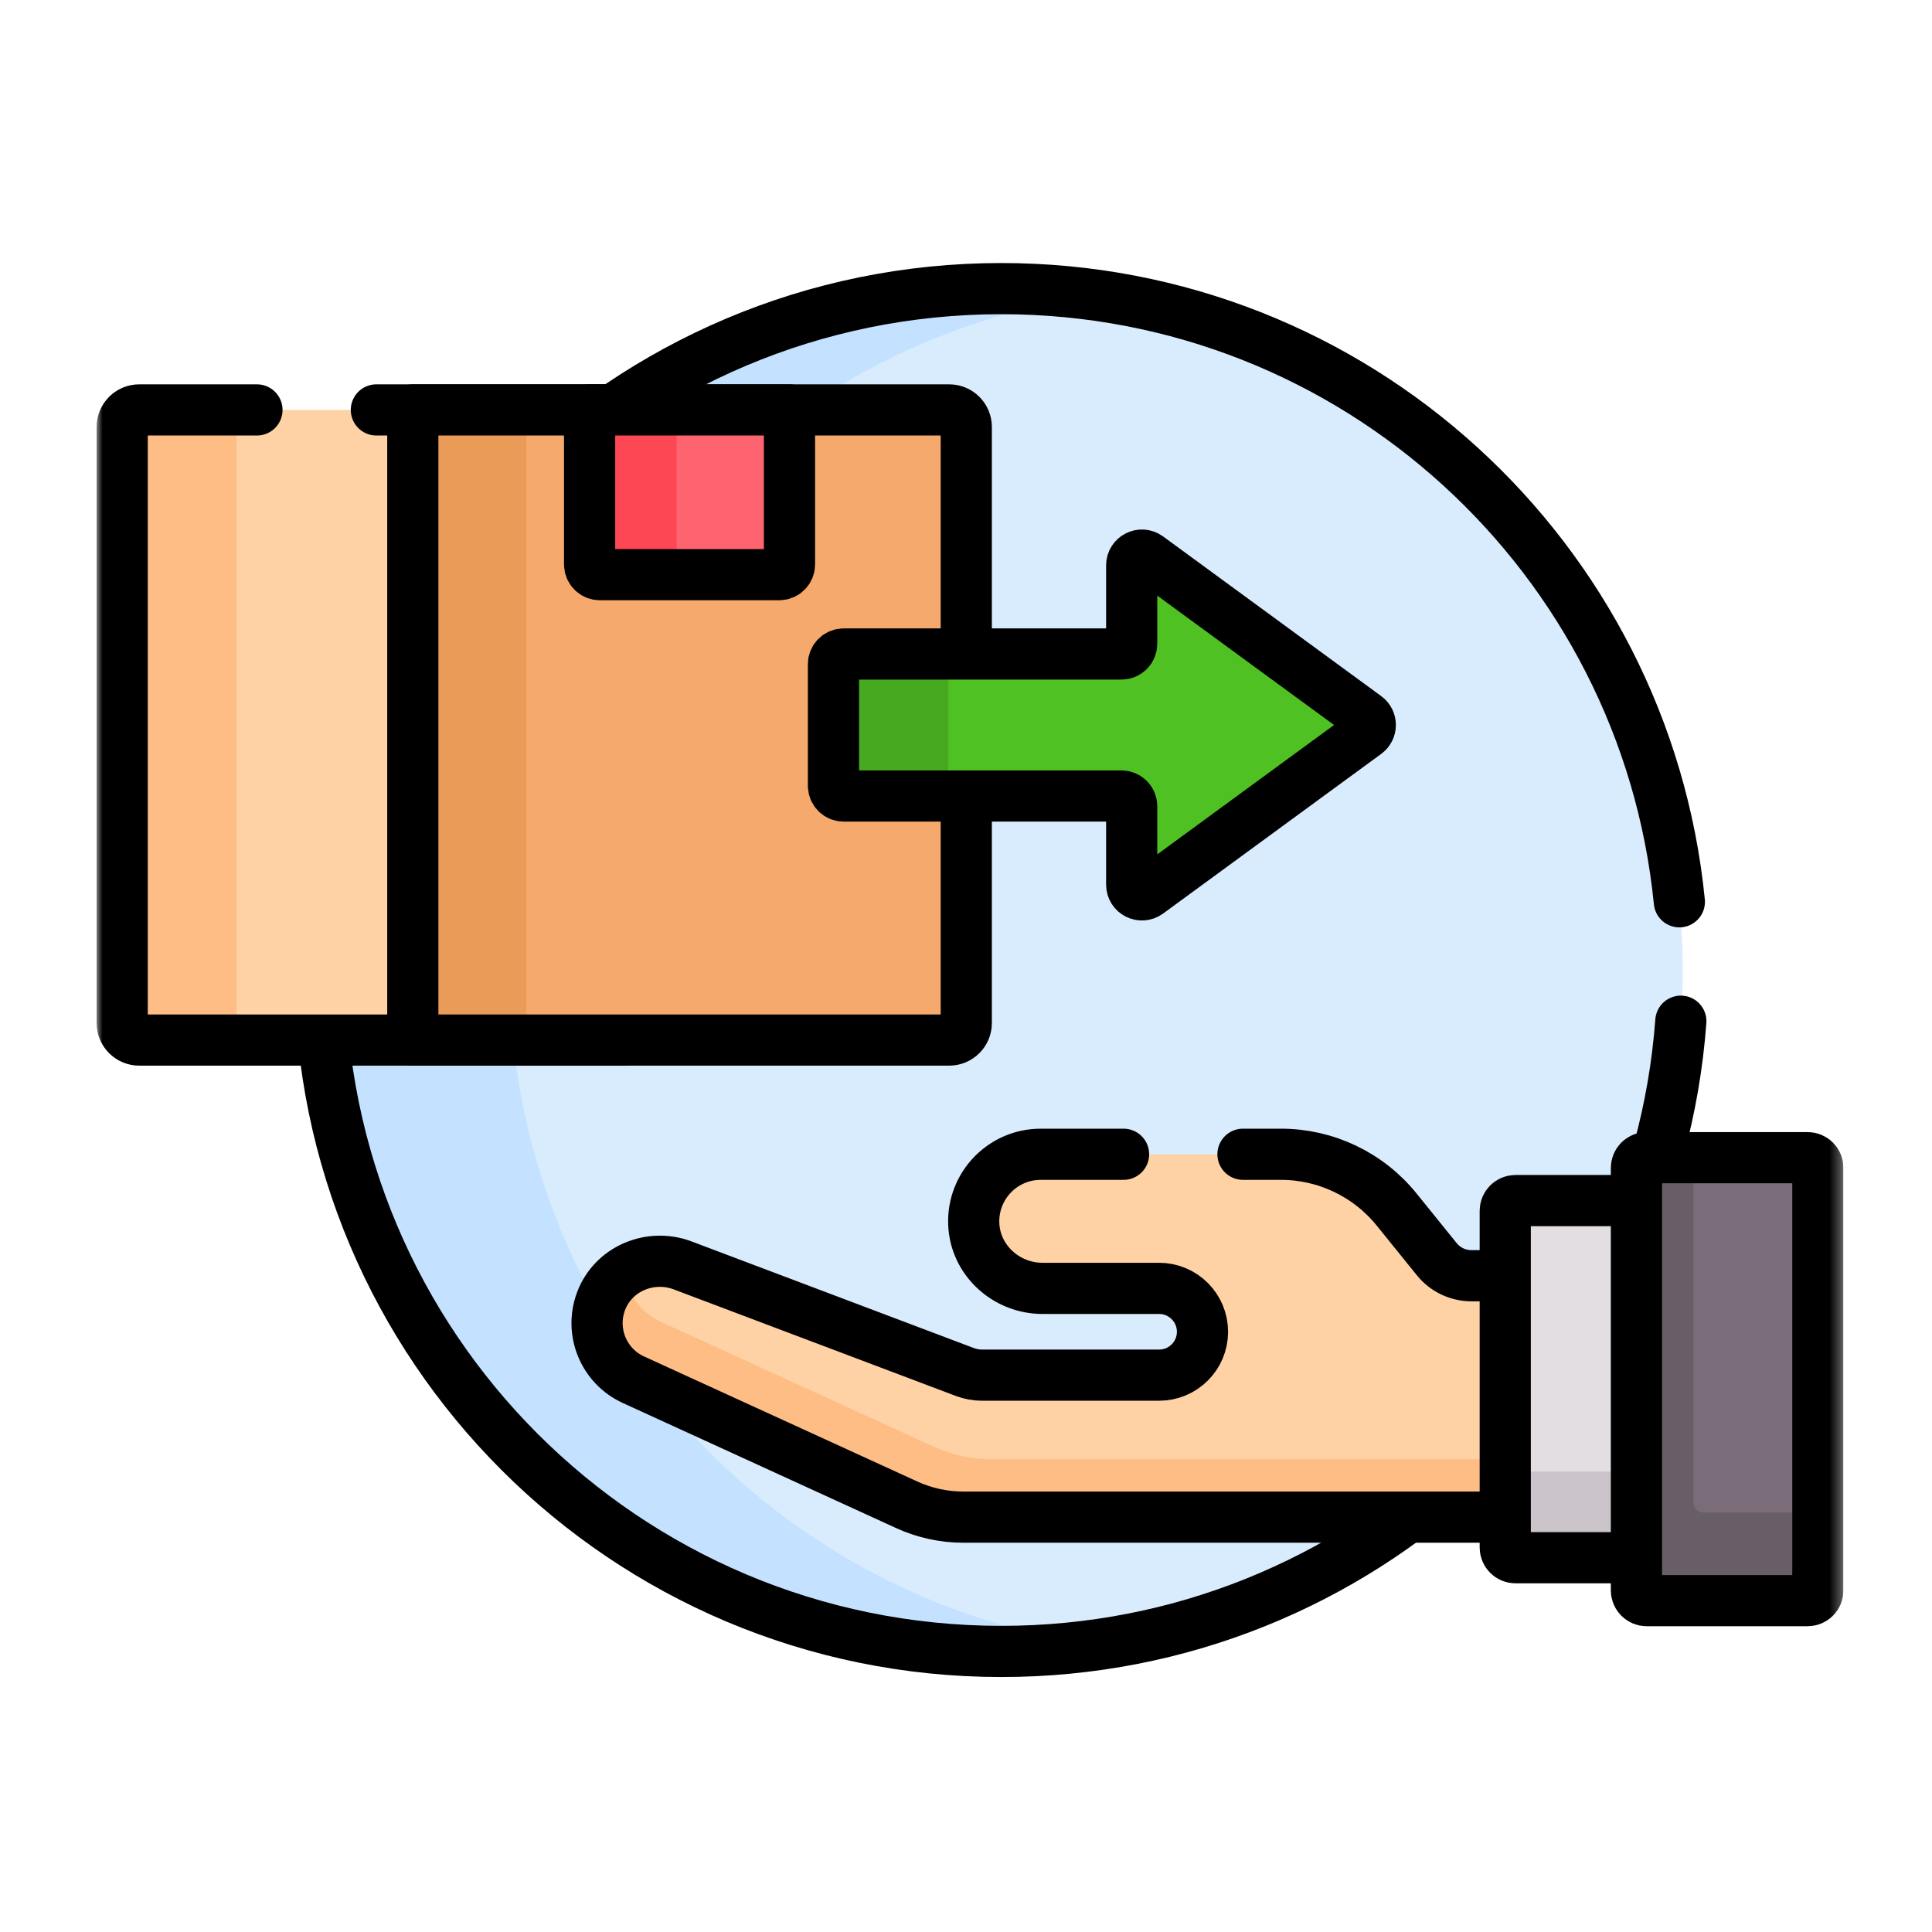 <svg width="160" height="160" viewBox="0 0 160 160" fill="none" xmlns="http://www.w3.org/2000/svg">
<g clip-path="url(#clip0_1288_5920)">
<mask id="mask0_1288_5920" style="mask-type:luminance" maskUnits="userSpaceOnUse" x="8" y="8" width="145" height="145">
<path d="M8 8H152.667V152.667H8V8Z" fill="white"/>
</mask>
<g mask="url(#mask0_1288_5920)">
<path d="M139.358 80.333C139.358 111.5 114.093 136.765 82.926 136.765C51.76 136.765 26.495 111.5 26.495 80.333C26.495 49.167 51.76 23.901 82.926 23.901C114.093 23.901 139.358 49.167 139.358 80.333Z" fill="#D8ECFE"/>
<path d="M42.189 80.333C42.189 51.83 63.322 28.267 90.773 24.447C88.208 24.09 85.59 23.902 82.927 23.902C51.76 23.902 26.495 49.167 26.495 80.333C26.495 111.5 51.76 136.765 82.927 136.765C85.59 136.765 88.208 136.576 90.773 136.219C63.322 132.399 42.189 108.836 42.189 80.333Z" fill="#C4E2FF"/>
<path d="M139.077 74.682C136.242 46.17 112.186 23.902 82.926 23.902C51.76 23.902 26.495 49.167 26.495 80.333C26.495 111.5 51.76 136.765 82.926 136.765C112.667 136.765 137.033 113.758 139.2 84.572" stroke="black" stroke-width="4.238" stroke-miterlimit="10" stroke-linecap="round" stroke-linejoin="round"/>
<path d="M86.191 95.591C83.061 95.591 80.536 98.181 80.641 101.335C80.742 104.351 83.319 106.698 86.337 106.698H95.991C97.975 106.698 99.584 108.306 99.584 110.291C99.584 112.276 97.975 113.884 95.991 113.884H81.333C80.845 113.884 80.361 113.796 79.904 113.623L56.539 104.797C53.857 103.784 50.788 105.068 49.779 107.752C48.816 110.314 50.01 113.143 52.456 114.262L75.088 124.619C76.564 125.295 78.168 125.644 79.791 125.644H129.209V105.651H121.859C120.743 105.651 119.686 105.146 118.985 104.278L115.662 100.167C113.324 97.273 109.803 95.591 106.082 95.591H86.191Z" fill="#FED2A4"/>
<path d="M82.058 120.841C80.435 120.841 78.831 120.491 77.355 119.816L54.722 109.459C53.024 108.682 51.931 107.08 51.743 105.316C50.874 105.883 50.17 106.711 49.779 107.752C48.816 110.315 50.01 113.143 52.456 114.262L75.088 124.619C76.564 125.295 78.168 125.644 79.791 125.644H129.209V120.841H82.058Z" fill="#FFBD86"/>
<path d="M93.048 95.591H86.191C83.061 95.591 80.536 98.181 80.641 101.334C80.742 104.351 83.319 106.698 86.337 106.698H95.991C97.976 106.698 99.585 108.307 99.585 110.291C99.585 112.276 97.976 113.884 95.991 113.884H81.333C80.845 113.884 80.361 113.796 79.904 113.623L56.539 104.797C53.857 103.784 50.788 105.068 49.779 107.752C48.816 110.314 50.01 113.143 52.456 114.262L75.088 124.619C76.564 125.295 78.168 125.644 79.791 125.644H129.209V105.651H121.859C120.743 105.651 119.686 105.146 118.985 104.278L115.662 100.167C113.324 97.273 109.803 95.591 106.082 95.591H102.938" stroke="black" stroke-width="4.238" stroke-miterlimit="10" stroke-linecap="round" stroke-linejoin="round"/>
<path d="M138.837 129.005H125.506C125.038 129.005 124.658 128.626 124.658 128.158V100.274C124.658 99.806 125.038 99.426 125.506 99.426H138.837C139.305 99.426 139.685 99.806 139.685 100.274V128.158C139.685 128.626 139.305 129.005 138.837 129.005Z" fill="#E2DEE2"/>
<path d="M135.521 121.868H125.49C125.075 121.868 124.731 121.57 124.659 121.176V128.158C124.659 128.626 125.038 129.005 125.506 129.005H135.521V121.868Z" fill="#CBC4CB"/>
<path d="M138.837 129.005H125.506C125.038 129.005 124.658 128.626 124.658 128.158V100.274C124.658 99.806 125.038 99.426 125.506 99.426H138.837C139.305 99.426 139.685 99.806 139.685 100.274V128.158C139.685 128.626 139.305 129.005 138.837 129.005Z" stroke="black" stroke-width="4.238" stroke-miterlimit="10" stroke-linecap="round" stroke-linejoin="round"/>
<path d="M149.7 132.558H136.369C135.901 132.558 135.521 132.179 135.521 131.711V96.721C135.521 96.253 135.901 95.874 136.369 95.874H149.7C150.168 95.874 150.548 96.253 150.548 96.721V131.711C150.548 132.179 150.168 132.558 149.7 132.558Z" fill="#7A6D79"/>
<path d="M141.082 125.259C140.614 125.259 140.234 124.88 140.234 124.412V95.874H136.368C135.901 95.874 135.521 96.253 135.521 96.721V131.711C135.521 132.179 135.901 132.558 136.368 132.558H149.7C150.168 132.558 150.548 132.179 150.548 131.711V125.259H141.082Z" fill="#685E68"/>
<path d="M149.7 132.558H136.369C135.901 132.558 135.521 132.179 135.521 131.711V96.721C135.521 96.253 135.901 95.874 136.369 95.874H149.7C150.168 95.874 150.548 96.253 150.548 96.721V131.711C150.548 132.179 150.168 132.558 149.7 132.558Z" stroke="black" stroke-width="4.238" stroke-miterlimit="10" stroke-linecap="round" stroke-linejoin="round"/>
<path d="M11.532 86.133H51.5C52.281 86.133 52.913 85.501 52.913 84.721V35.361C52.913 34.581 52.281 33.948 51.5 33.948H11.532C10.752 33.948 10.119 34.581 10.119 35.361V84.721C10.119 85.501 10.752 86.133 11.532 86.133Z" fill="#FED2A4"/>
<path d="M19.585 84.721V35.361C19.585 34.581 20.217 33.948 20.997 33.948H11.532C10.752 33.948 10.119 34.581 10.119 35.361V84.721C10.119 85.501 10.752 86.134 11.532 86.134H20.997C20.217 86.134 19.585 85.501 19.585 84.721Z" fill="#FFBD86"/>
<path d="M21.28 33.948H11.532C10.752 33.948 10.119 34.581 10.119 35.361V84.721C10.119 85.501 10.752 86.134 11.532 86.134H51.5C52.281 86.134 52.913 85.501 52.913 84.721V35.361C52.913 34.581 52.281 33.948 51.5 33.948H31.169" stroke="black" stroke-width="4.238" stroke-miterlimit="10" stroke-linecap="round" stroke-linejoin="round"/>
<path d="M34.187 86.133H78.611C79.391 86.133 80.023 85.501 80.023 84.721V35.361C80.023 34.581 79.391 33.948 78.611 33.948H34.187V86.133Z" fill="#F6A96C"/>
<path d="M34.187 86.134H43.602V33.948H34.187V86.134Z" fill="#EA9B58"/>
<path d="M34.187 86.133H78.611C79.391 86.133 80.023 85.501 80.023 84.721V35.361C80.023 34.581 79.391 33.948 78.611 33.948H34.187V86.133Z" stroke="black" stroke-width="4.238" stroke-miterlimit="10" stroke-linecap="round" stroke-linejoin="round"/>
<path d="M49.676 47.591H64.535C65.003 47.591 65.382 47.212 65.382 46.744V33.948H48.828V46.744C48.828 47.212 49.208 47.591 49.676 47.591Z" fill="#FE646F"/>
<path d="M56.034 46.744V33.948H48.828V46.744C48.828 47.212 49.208 47.591 49.676 47.591H56.882C56.413 47.591 56.034 47.212 56.034 46.744Z" fill="#FD4755"/>
<path d="M49.676 47.591H64.535C65.003 47.591 65.382 47.212 65.382 46.744V33.948H48.828V46.744C48.828 47.212 49.208 47.591 49.676 47.591Z" stroke="black" stroke-width="4.238" stroke-miterlimit="10" stroke-linecap="round" stroke-linejoin="round"/>
<path d="M95.07 73.947L113.134 60.725C113.597 60.387 113.597 59.696 113.134 59.357L95.07 46.135C94.51 45.726 93.722 46.125 93.722 46.819V53.313C93.722 53.781 93.342 54.161 92.874 54.161H69.87C69.402 54.161 69.023 54.54 69.023 55.008V65.074C69.023 65.542 69.402 65.922 69.87 65.922H92.874C93.342 65.922 93.722 66.301 93.722 66.77V73.263C93.722 73.957 94.51 74.357 95.07 73.947Z" fill="#4FC123"/>
<path d="M78.54 65.074V55.008C78.54 54.54 78.92 54.16 79.388 54.16H69.87C69.402 54.16 69.022 54.54 69.022 55.008V65.074C69.022 65.542 69.402 65.922 69.87 65.922H79.388C78.92 65.922 78.54 65.542 78.54 65.074Z" fill="#47A920"/>
<path d="M95.07 73.947L113.134 60.725C113.597 60.387 113.597 59.696 113.134 59.357L95.07 46.135C94.51 45.726 93.722 46.125 93.722 46.819V53.313C93.722 53.781 93.342 54.161 92.874 54.161H69.87C69.402 54.161 69.023 54.54 69.023 55.008V65.074C69.023 65.542 69.402 65.922 69.87 65.922H92.874C93.342 65.922 93.722 66.301 93.722 66.77V73.263C93.722 73.957 94.51 74.357 95.07 73.947Z" stroke="black" stroke-width="4.238" stroke-miterlimit="10" stroke-linecap="round" stroke-linejoin="round"/>
</g>
</g>
<defs>
<clipPath id="clip0_1288_5920">
<rect width="144.667" height="144.667" fill="white" transform="translate(8 8)"/>
</clipPath>
</defs>
</svg>
